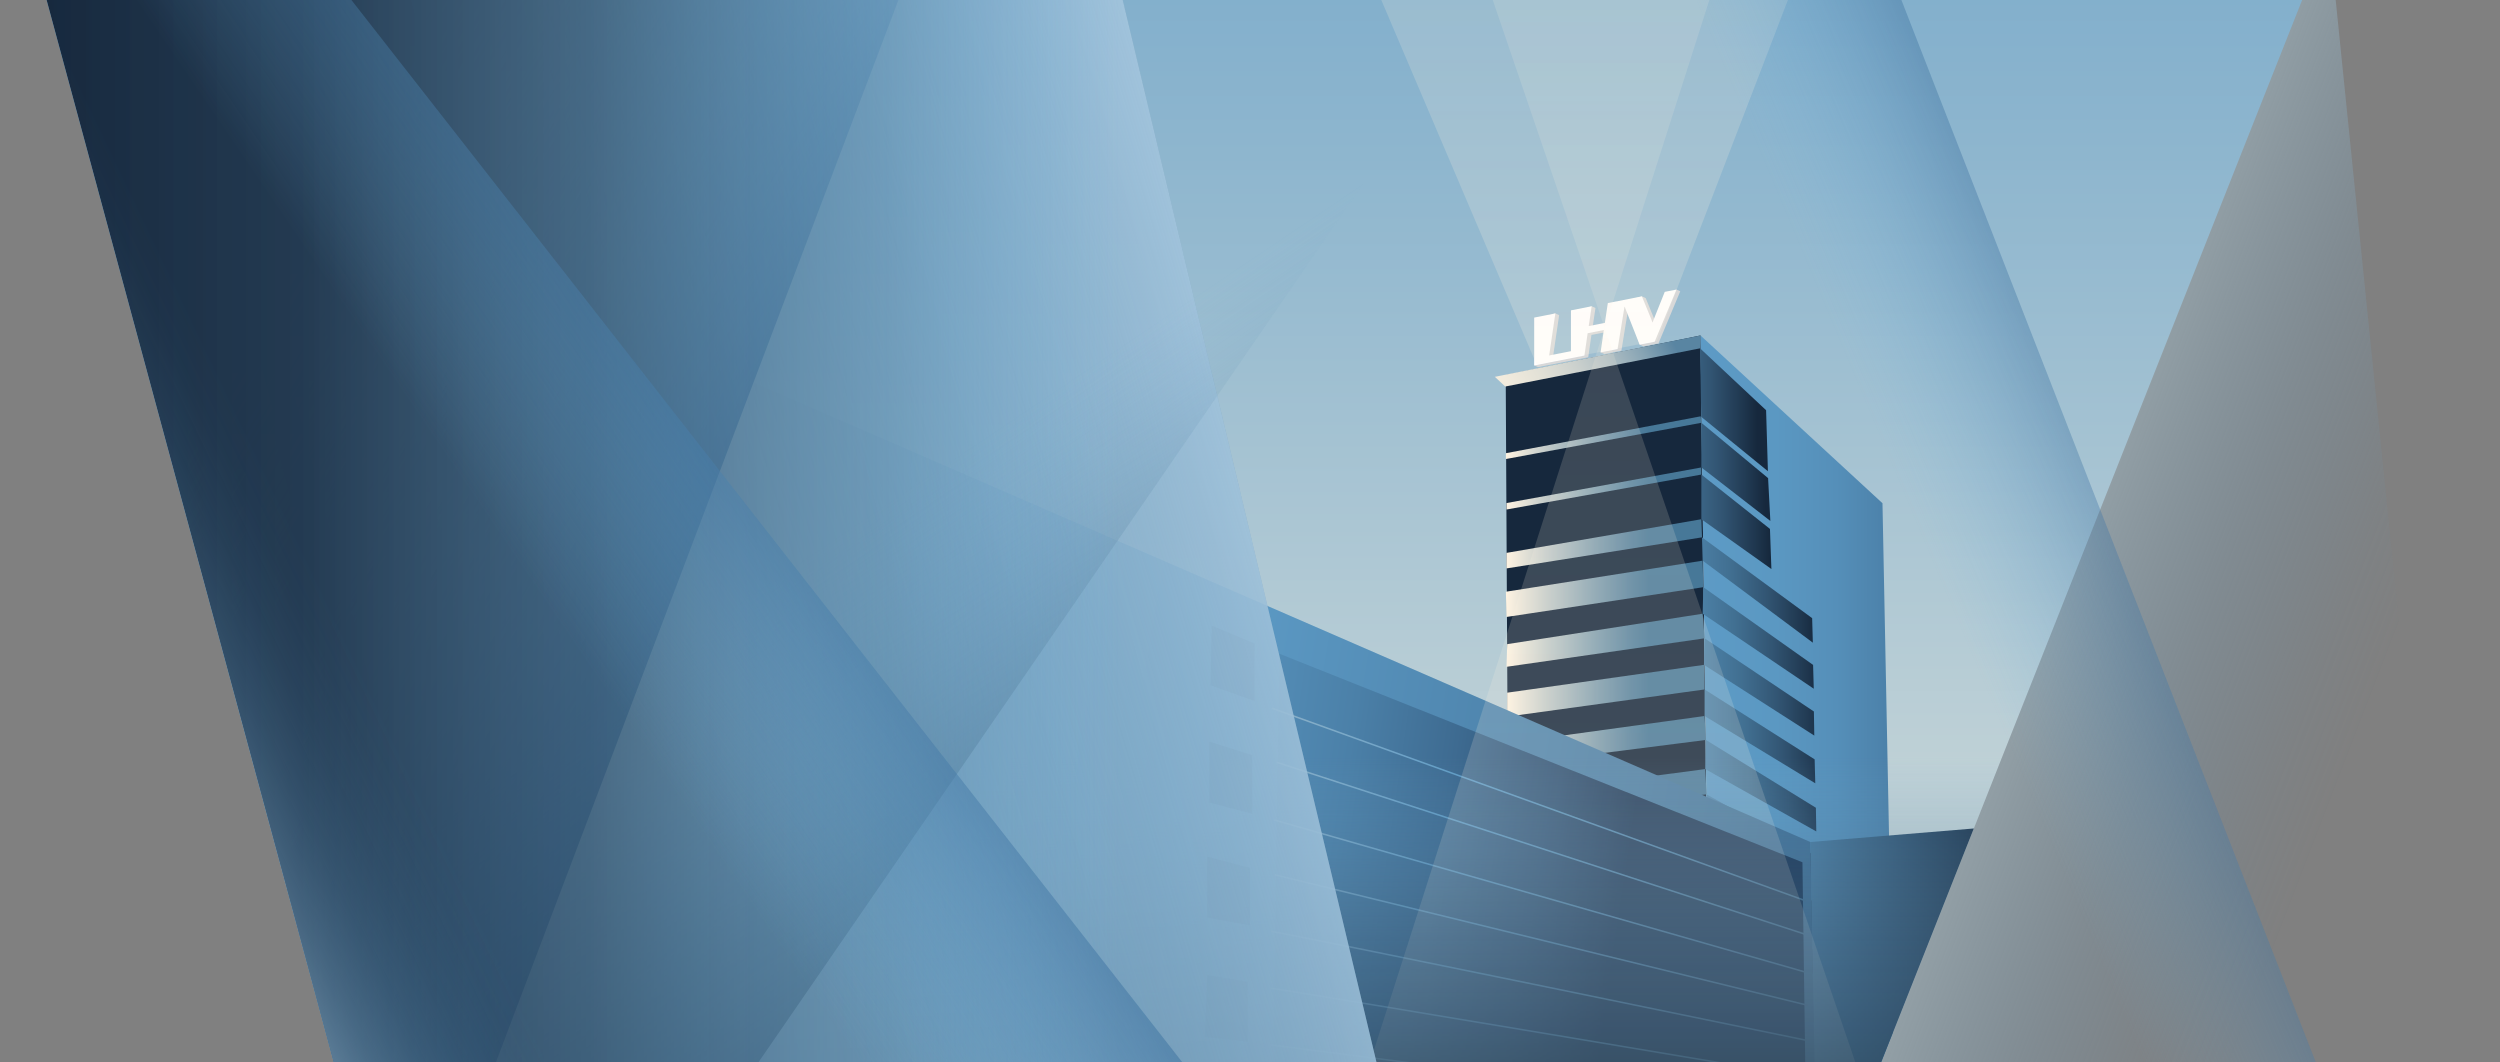 <?xml version="1.0" encoding="UTF-8"?>
<svg xmlns="http://www.w3.org/2000/svg" width="1440" height="612" xmlns:xlink="http://www.w3.org/1999/xlink" viewBox="0 0 1440 612">
  <rect x="0" y="0" width="1440" height="612" fill="#808080" stroke="none"/>
  <defs>
    <style>
      .cls-1 {
        fill: url(#linear-gradient-37);
      }

      .cls-1, .cls-2 {
        opacity: .9;
      }

      .cls-1, .cls-2, .cls-3, .cls-4, .cls-5, .cls-6, .cls-7, .cls-8, .cls-9, .cls-10, .cls-11, .cls-12, .cls-13, .cls-14, .cls-15, .cls-16, .cls-17, .cls-18, .cls-19, .cls-20, .cls-21, .cls-22, .cls-23, .cls-24, .cls-25, .cls-26, .cls-27, .cls-28, .cls-29, .cls-30, .cls-31, .cls-32, .cls-33, .cls-34, .cls-35, .cls-36, .cls-37, .cls-38, .cls-39, .cls-40, .cls-41, .cls-42, .cls-43, .cls-44, .cls-45, .cls-46, .cls-47 {
        stroke-width: 0px;
      }

      .cls-1, .cls-2, .cls-4, .cls-5, .cls-35 {
        mix-blend-mode: multiply;
      }

      .cls-2 {
        fill: url(#linear-gradient-41);
      }

      .cls-3 {
        fill: url(#linear-gradient);
      }

      .cls-3, .cls-7, .cls-8 {
        mix-blend-mode: hard-light;
      }

      .cls-4 {
        fill: url(#linear-gradient-39);
      }

      .cls-5 {
        fill: url(#linear-gradient-35);
      }

      .cls-48 {
        clip-path: url(#clippath);
      }

      .cls-6 {
        fill: none;
      }

      .cls-7 {
        fill: url(#linear-gradient-38);
      }

      .cls-8 {
        fill: url(#linear-gradient-42);
      }

      .cls-9 {
        fill: url(#linear-gradient-36);
        opacity: .86;
      }

      .cls-10 {
        fill: url(#linear-gradient-29);
      }

      .cls-11 {
        fill: url(#linear-gradient-32);
      }

      .cls-12 {
        fill: url(#linear-gradient-30);
      }

      .cls-13 {
        fill: url(#linear-gradient-31);
      }

      .cls-14 {
        fill: url(#linear-gradient-28);
      }

      .cls-15 {
        fill: url(#linear-gradient-25);
      }

      .cls-16 {
        fill: url(#linear-gradient-11);
      }

      .cls-17 {
        fill: url(#linear-gradient-12);
      }

      .cls-18 {
        fill: url(#linear-gradient-13);
      }

      .cls-19 {
        fill: url(#linear-gradient-10);
      }

      .cls-20 {
        fill: url(#linear-gradient-17);
      }

      .cls-21 {
        fill: url(#linear-gradient-16);
      }

      .cls-22 {
        fill: url(#linear-gradient-19);
      }

      .cls-23 {
        fill: url(#linear-gradient-15);
      }

      .cls-24 {
        fill: url(#linear-gradient-23);
      }

      .cls-25 {
        fill: url(#linear-gradient-21);
      }

      .cls-26 {
        fill: url(#linear-gradient-18);
      }

      .cls-27 {
        fill: url(#linear-gradient-14);
      }

      .cls-28 {
        fill: url(#linear-gradient-22);
      }

      .cls-29 {
        fill: url(#linear-gradient-20);
      }

      .cls-30 {
        fill: url(#linear-gradient-27);
      }

      .cls-31 {
        fill: url(#linear-gradient-24);
      }

      .cls-32 {
        fill: url(#linear-gradient-26);
      }

      .cls-33 {
        fill: url(#linear-gradient-40);
      }

      .cls-34 {
        fill: url(#linear-gradient-34);
        mix-blend-mode: lighten;
        opacity: .4;
      }

      .cls-49 {
        clip-path: url(#clippath-1);
      }

      .cls-35 {
        fill: url(#linear-gradient-43);
        opacity: .7;
      }

      .cls-36 {
        fill: url(#linear-gradient-4);
      }

      .cls-37 {
        fill: url(#linear-gradient-2);
      }

      .cls-38 {
        fill: url(#linear-gradient-3);
      }

      .cls-39 {
        fill: url(#linear-gradient-8);
      }

      .cls-40 {
        fill: url(#linear-gradient-9);
      }

      .cls-41 {
        fill: url(#linear-gradient-7);
      }

      .cls-42 {
        fill: url(#linear-gradient-5);
      }

      .cls-43 {
        fill: url(#linear-gradient-6);
      }

      .cls-50 {
        isolation: isolate;
      }

      .cls-44 {
        fill: #16283d;
      }

      .cls-45 {
        fill: #d8d8d8;
      }

      .cls-46 {
        fill: #fff;
      }

      .cls-47 {
        fill: url(#linear-gradient-33);
        mix-blend-mode: screen;
        opacity: .21;
      }
    </style>
    <clipPath id="clippath">
      <polygon class="cls-6" points="1408.84 624.118 198.724 635.804 21.682 -19.117 1343.419 -19.117 1408.84 624.118"/>
    </clipPath>
    <linearGradient id="linear-gradient" x1="2149.818" y1="2249.967" x2="2514.34" y2="2255.985" gradientTransform="translate(2318.052 4009.93) rotate(-159.587) scale(1 1.389)" gradientUnits="userSpaceOnUse">
      <stop offset="0" stop-color="#5d9bc6" stop-opacity="0"/>
      <stop offset=".097" stop-color="#67a0c7" stop-opacity=".063"/>
      <stop offset=".288" stop-color="#82afcc" stop-opacity=".229"/>
      <stop offset=".554" stop-color="#adc7d3" stop-opacity=".497"/>
      <stop offset=".881" stop-color="#e8e7de" stop-opacity=".861"/>
      <stop offset="1" stop-color="#fff4e2"/>
    </linearGradient>
    <clipPath id="clippath-1">
      <polygon class="cls-6" points="1075.553 632.025 198.724 635.804 23.129 -13.764 1330 -10 1075.553 632.025"/>
    </clipPath>
    <linearGradient id="linear-gradient-2" x1="164.966" y1="-865.769" x2="164.966" y2="870.133" gradientUnits="userSpaceOnUse">
      <stop offset=".295" stop-color="#5d9bc6"/>
      <stop offset=".395" stop-color="#6da3c8"/>
      <stop offset=".592" stop-color="#97bbd0"/>
      <stop offset=".864" stop-color="#dae0db"/>
      <stop offset="1" stop-color="#fff4e2"/>
    </linearGradient>
    <linearGradient id="linear-gradient-3" x1="976.617" y1="407.781" x2="1171.677" y2="407.781" gradientUnits="userSpaceOnUse">
      <stop offset="0" stop-color="#5d9bc6"/>
      <stop offset=".235" stop-color="#5b98c2"/>
      <stop offset=".416" stop-color="#558fb9"/>
      <stop offset=".578" stop-color="#4b80a8"/>
      <stop offset=".73" stop-color="#3e6b91"/>
      <stop offset=".873" stop-color="#2c5074"/>
      <stop offset="1" stop-color="#193353"/>
    </linearGradient>
    <linearGradient id="linear-gradient-4" x1="867.387" y1="407.753" x2="984.083" y2="407.753" gradientUnits="userSpaceOnUse">
      <stop offset="0" stop-color="#fff4e2"/>
      <stop offset=".194" stop-color="#c4ccca"/>
      <stop offset=".438" stop-color="#819faf"/>
      <stop offset=".615" stop-color="#57829e"/>
      <stop offset=".705" stop-color="#477898"/>
    </linearGradient>
    <linearGradient id="linear-gradient-5" x1="826.704" y1="257.384" x2="959.384" y2="188.462" gradientUnits="userSpaceOnUse">
      <stop offset="0" stop-color="#fff4e2"/>
      <stop offset=".203" stop-color="#fbf1e0"/>
      <stop offset=".359" stop-color="#f2ebdd"/>
      <stop offset=".499" stop-color="#e1e0d6"/>
      <stop offset=".631" stop-color="#cad0cd"/>
      <stop offset=".756" stop-color="#acbcc2"/>
      <stop offset=".876" stop-color="#87a4b4"/>
      <stop offset=".99" stop-color="#5d87a3"/>
      <stop offset="1" stop-color="#5985a2"/>
    </linearGradient>
    <linearGradient id="linear-gradient-6" x1="865.729" y1="236.03" x2="1012.048" y2="236.03" gradientUnits="userSpaceOnUse">
      <stop offset="0" stop-color="#5d9bc6"/>
      <stop offset=".219" stop-color="#5b98c2"/>
      <stop offset=".388" stop-color="#5690b9"/>
      <stop offset=".539" stop-color="#4d82a8"/>
      <stop offset=".681" stop-color="#416f91"/>
      <stop offset=".816" stop-color="#325573"/>
      <stop offset=".943" stop-color="#1f374f"/>
      <stop offset="1" stop-color="#16283d"/>
    </linearGradient>
    <linearGradient id="linear-gradient-7" x1="866.682" y1="271.79" x2="1016.91" y2="271.79" xlink:href="#linear-gradient-6"/>
    <linearGradient id="linear-gradient-8" x1="868.564" y1="300.552" x2="1019.561" y2="300.552" xlink:href="#linear-gradient-6"/>
    <linearGradient id="linear-gradient-9" x1="891.046" y1="339.844" x2="1046.322" y2="339.844" xlink:href="#linear-gradient-6"/>
    <linearGradient id="linear-gradient-10" x1="893.104" y1="367.465" x2="1049.636" y2="367.465" xlink:href="#linear-gradient-6"/>
    <linearGradient id="linear-gradient-11" x1="895.872" y1="395.688" x2="1052.774" y2="395.688" xlink:href="#linear-gradient-6"/>
    <linearGradient id="linear-gradient-12" x1="899.015" y1="424.157" x2="1055.431" y2="424.157" xlink:href="#linear-gradient-6"/>
    <linearGradient id="linear-gradient-13" x1="901.339" y1="452.561" x2="1058.887" y2="452.561" xlink:href="#linear-gradient-6"/>
    <linearGradient id="linear-gradient-14" x1="903.854" y1="482.176" x2="1062.021" y2="482.176" xlink:href="#linear-gradient-6"/>
    <linearGradient id="linear-gradient-15" x1="906.632" y1="511.051" x2="1064.196" y2="511.051" xlink:href="#linear-gradient-6"/>
    <linearGradient id="linear-gradient-16" x1="909.289" y1="540.326" x2="1067.474" y2="540.326" xlink:href="#linear-gradient-6"/>
    <linearGradient id="linear-gradient-17" x1="912.357" y1="569.376" x2="1070.921" y2="569.376" xlink:href="#linear-gradient-6"/>
    <linearGradient id="linear-gradient-18" x1="858.805" y1="588.916" x2="1155.608" y2="591.944" gradientUnits="userSpaceOnUse">
      <stop offset=".462" stop-color="#5d9bc6"/>
      <stop offset="1" stop-color="#16283d"/>
    </linearGradient>
    <linearGradient id="linear-gradient-19" x1="-19.87" y1="402.932" x2="1477.404" y2="652.803" gradientUnits="userSpaceOnUse">
      <stop offset="0" stop-color="#fae3cc"/>
      <stop offset=".462" stop-color="#5d9bc6"/>
      <stop offset="1" stop-color="#1a3453"/>
    </linearGradient>
    <linearGradient id="linear-gradient-20" x1="64.231" y1="425.272" x2="1040.956" y2="567.617" gradientUnits="userSpaceOnUse">
      <stop offset=".482" stop-color="#5d9bc6"/>
      <stop offset=".577" stop-color="#5b98c2"/>
      <stop offset=".65" stop-color="#558fb9"/>
      <stop offset=".716" stop-color="#4b80a8"/>
      <stop offset=".777" stop-color="#3e6b91"/>
      <stop offset=".835" stop-color="#2c5074"/>
      <stop offset=".886" stop-color="#193353"/>
    </linearGradient>
    <linearGradient id="linear-gradient-21" x1="83.833" y1="290.765" x2="1060.559" y2="433.11" xlink:href="#linear-gradient-3"/>
    <linearGradient id="linear-gradient-22" x1="74.401" y1="355.491" x2="1051.126" y2="497.835" xlink:href="#linear-gradient-3"/>
    <linearGradient id="linear-gradient-23" x1="65.06" y1="419.58" x2="1041.786" y2="561.925" xlink:href="#linear-gradient-3"/>
    <linearGradient id="linear-gradient-24" x1="55.338" y1="486.292" x2="1032.063" y2="628.636" xlink:href="#linear-gradient-3"/>
    <linearGradient id="linear-gradient-25" x1="1142" y1="591.153" x2="1284.822" y2="591.153" xlink:href="#linear-gradient-3"/>
    <linearGradient id="linear-gradient-26" x1="442.282" y1="389.317" x2="1321.527" y2="536.049" gradientTransform="translate(1021.5 -527.72) rotate(70.157)" gradientUnits="userSpaceOnUse">
      <stop offset="0" stop-color="#fae3cc"/>
      <stop offset=".462" stop-color="#5d9bc6"/>
      <stop offset="1" stop-color="#16283d"/>
    </linearGradient>
    <linearGradient id="linear-gradient-27" x1="438.228" y1="413.609" x2="1317.473" y2="560.34" gradientTransform="translate(1077.521 -506.559) rotate(71.976)" xlink:href="#linear-gradient-26"/>
    <linearGradient id="linear-gradient-28" x1="433.746" y1="440.464" x2="1312.991" y2="587.196" gradientTransform="translate(1138.676 -478.508) rotate(74.016)" xlink:href="#linear-gradient-26"/>
    <linearGradient id="linear-gradient-29" x1="429.65" y1="465.007" x2="1308.895" y2="611.739" gradientTransform="translate(1202.497 -449.646) rotate(76.237)" xlink:href="#linear-gradient-26"/>
    <linearGradient id="linear-gradient-30" x1="425.325" y1="490.926" x2="1304.57" y2="637.658" gradientTransform="matrix(1,0,0,1,0,0)" xlink:href="#linear-gradient-26"/>
    <linearGradient id="linear-gradient-31" x1="420.946" y1="517.165" x2="1300.191" y2="663.897" gradientTransform="matrix(1,0,0,1,0,0)" xlink:href="#linear-gradient-26"/>
    <linearGradient id="linear-gradient-32" x1="416.584" y1="543.304" x2="1295.829" y2="690.036" gradientTransform="translate(1390.648 -337.237) rotate(82.675)" xlink:href="#linear-gradient-26"/>
    <linearGradient id="linear-gradient-33" x1="884.192" y1="209.862" x2="884.192" y2="-1340.008" gradientUnits="userSpaceOnUse">
      <stop offset="0" stop-color="#fff4e2"/>
      <stop offset="1" stop-color="#fff4e2" stop-opacity="0"/>
    </linearGradient>
    <linearGradient id="linear-gradient-34" x1="959.569" y1="3081.67" x2="959.569" y2="-1555.586" xlink:href="#linear-gradient-33"/>
    <linearGradient id="linear-gradient-35" x1="817.9" y1="847.308" x2="1615.476" y2="847.308" gradientTransform="translate(1123.022 -381.478) rotate(90)" gradientUnits="userSpaceOnUse">
      <stop offset="0" stop-color="#70a3c6" stop-opacity="0"/>
      <stop offset=".007" stop-color="#6d9fc1" stop-opacity=".031"/>
      <stop offset=".128" stop-color="#466985" stop-opacity=".457"/>
      <stop offset=".257" stop-color="#2a4359" stop-opacity=".761"/>
      <stop offset=".396" stop-color="#1a2c40" stop-opacity=".942"/>
      <stop offset=".568" stop-color="#152538"/>
    </linearGradient>
    <linearGradient id="linear-gradient-36" x1="1732.951" y1="384.537" x2="3619.685" y2="-111.642" gradientTransform="translate(1923.35 -1271.853) rotate(150.465) scale(1 -1)" gradientUnits="userSpaceOnUse">
      <stop offset="0" stop-color="#7a9fb9" stop-opacity=".9"/>
      <stop offset=".692" stop-color="#91b3c7"/>
    </linearGradient>
    <linearGradient id="linear-gradient-37" x1="-673.022" y1="-1301.771" x2="-293.711" y2="-1223.315" gradientTransform="translate(37.793 2166.095) rotate(22.486) scale(1 1.389)" gradientUnits="userSpaceOnUse">
      <stop offset="0" stop-color="#73bae7" stop-opacity="0"/>
      <stop offset=".161" stop-color="#6aaedc" stop-opacity=".09"/>
      <stop offset=".434" stop-color="#5490be" stop-opacity=".334"/>
      <stop offset=".783" stop-color="#30608f" stop-opacity=".727"/>
      <stop offset=".998" stop-color="#183f6e"/>
    </linearGradient>
    <linearGradient id="linear-gradient-38" x1="526.402" y1="302.283" x2="1011.983" y2="213.068" gradientTransform="translate(-189.013 33.941) rotate(-6.164)" gradientUnits="userSpaceOnUse">
      <stop offset=".037" stop-color="#5d9bc6" stop-opacity="0"/>
      <stop offset=".131" stop-color="#65a0c9" stop-opacity=".063"/>
      <stop offset=".315" stop-color="#7bafd3" stop-opacity=".229"/>
      <stop offset=".571" stop-color="#9fc6e2" stop-opacity=".497"/>
      <stop offset=".886" stop-color="#cfe6f7" stop-opacity=".861"/>
      <stop offset="1" stop-color="#e2f3ff"/>
    </linearGradient>
    <linearGradient id="linear-gradient-39" x1="699.361" y1="138.554" x2="1113.035" y2="509.539" gradientTransform="translate(-458.885 -38.377) rotate(21.504) scale(1 1.302)" gradientUnits="userSpaceOnUse">
      <stop offset=".22" stop-color="#70a3c6" stop-opacity="0"/>
      <stop offset=".492" stop-color="#486d89" stop-opacity=".439"/>
      <stop offset=".807" stop-color="#233a51" stop-opacity=".848"/>
      <stop offset=".998" stop-color="#16283d"/>
    </linearGradient>
    <linearGradient id="linear-gradient-40" x1="-279.331" y1="271.906" x2="644.548" y2="271.906" gradientUnits="userSpaceOnUse">
      <stop offset=".324" stop-color="#16283d"/>
      <stop offset=".491" stop-color="#1c3249" stop-opacity=".928"/>
      <stop offset=".67" stop-color="#30516d" stop-opacity=".717"/>
      <stop offset=".855" stop-color="#5084a8" stop-opacity=".367"/>
      <stop offset="1" stop-color="#73bae7" stop-opacity="0"/>
    </linearGradient>
    <linearGradient id="linear-gradient-41" x1="1088.776" y1="1771.98" x2="1351.629" y2="1760.804" gradientTransform="translate(2762.894 1675.32) rotate(147.496) scale(1 1.389)" gradientUnits="userSpaceOnUse">
      <stop offset=".002" stop-color="#183f6e"/>
      <stop offset="1" stop-color="#73bae7" stop-opacity="0"/>
    </linearGradient>
    <linearGradient id="linear-gradient-42" x1="-3549.823" y1="-1692.803" x2="-3391.478" y2="-1736.263" gradientTransform="translate(4365.729 1822.442) rotate(-13.305) scale(1.099 1.389)" gradientUnits="userSpaceOnUse">
      <stop offset="0" stop-color="#e2f5ff"/>
      <stop offset=".156" stop-color="#c2dff1" stop-opacity=".76"/>
      <stop offset=".324" stop-color="#a3cae4" stop-opacity=".532"/>
      <stop offset=".487" stop-color="#8ab9d9" stop-opacity=".342"/>
      <stop offset=".64" stop-color="#76acd1" stop-opacity=".193"/>
      <stop offset=".78" stop-color="#68a2ca" stop-opacity=".087"/>
      <stop offset=".905" stop-color="#609dc7" stop-opacity=".023"/>
      <stop offset="1" stop-color="#5d9bc6" stop-opacity="0"/>
    </linearGradient>
    <linearGradient id="linear-gradient-43" x1="264.538" y1="1970.106" x2="445.64" y2="1938.948" gradientTransform="translate(2273.172 2791.714) rotate(164.218) scale(1 1.389)" xlink:href="#linear-gradient-41"/>
  </defs>
  <g class="cls-50">
    <g id="Layer_1" data-name="Layer 1">
      <g class="cls-48">
        <polygon class="cls-3" points="1359.542 -123.57 1685.779 34.428 1506 629 1067.139 641.353 1359.542 -123.57"/>
        <g class="cls-49">
          <g>
            <rect class="cls-37" x="-2496.535" y="-1046.912" width="5323.002" height="1839.727"/>
            <g>
              <g>
                <polygon class="cls-44" points="868.93 531.439 867.292 216.153 979.485 193.223 984.399 580.574 868.93 531.439"/>
                <polygon class="cls-38" points="979.485 193.223 1084.307 289.856 1090.859 622.34 984.399 580.574 979.485 193.223"/>
              </g>
              <path class="cls-36" d="m867.387,261.043l112.223-21.251.373,3.728-112.596,20.879v-3.356Zm.373,32.436l112.223-20.133v-4.101l-112.223,20.506v3.728Zm112.223,5.593l-112.223,19.387v8.948l112.596-17.896-.373-10.439Zm-112.223,56.298l113.341-17.15-.373-15.286-113.341,17.896.373,14.54Zm0,28.708l114.087-16.405-1.119-14.168-112.596,17.523-.373,13.049Zm.373,28.708l113.714-15.659-.373-14.168-113.341,16.032v13.795Zm.373,27.962l114.087-14.54-.746-13.795-113.714,15.659.373,12.676Zm0,30.572l114.46-13.795-.746-14.54s-112.596,14.913-113.714,14.913v13.422Zm0,29.081l114.087-13.422v-14.168l-113.714,13.049-.373,14.54Zm.373,27.217l4.847.746,109.24-10.439v-14.168l-113.714,12.303-.373,11.558Zm114.46,6.338l-85.006,7.83,26.471,10.812,58.908-4.474-.373-14.168Zm.746,29.081l-27.962,2.61,27.59,10.066.373-12.676Z"/>
              <polygon class="cls-42" points="979.237 200.644 867.014 222.641 861.048 217.049 979.485 193.223 979.237 200.644"/>
              <g>
                <polygon class="cls-43" points="979.916 240.098 1018.318 271.416 1017.273 236.291 979.237 200.644 979.916 240.098"/>
                <polygon class="cls-41" points="979.982 243.52 1018.423 275.399 1019.724 300.06 979.982 269.245 979.982 243.52"/>
                <polygon class="cls-39" points="979.982 273.346 1019.503 304.664 1020.326 327.757 979.982 299.072 979.982 273.346"/>
              </g>
              <g>
                <polygon class="cls-40" points="980.355 309.511 1043.805 356.068 1044.188 370.178 980.728 322.933 980.355 309.511"/>
                <polygon class="cls-19" points="981.101 338.219 1044.342 382.984 1044.725 396.71 980.728 353.505 981.101 338.219"/>
                <polygon class="cls-16" points="981.846 367.673 1044.802 409.822 1045.032 423.702 981.474 382.959 981.846 367.673"/>
                <polygon class="cls-17" points="981.846 397.127 1045.228 437.393 1045.601 451.188 981.846 412.413 981.846 397.127"/>
                <polygon class="cls-18" points="982.592 426.208 1045.952 465.264 1046.182 478.913 982.219 442.985 982.592 426.208"/>
                <polygon class="cls-27" points="982.965 457.526 1046.347 493.318 1046.642 506.826 982.592 472.812 982.965 457.526"/>
                <path class="cls-23" d="m982.592,486.98c3.356,0,64.203,33.495,64.203,33.495l.307,14.646-64.137-31.364-.373-16.777Z"/>
                <path class="cls-21" d="m982.965,517.925c2.237.373,64.444,30.309,64.444,30.309l.307,14.493-64.378-28.77-.373-16.032Z"/>
                <polygon class="cls-20" points="983.711 548.124 1047.838 576.833 1048.211 590.627 984.083 563.038 983.711 548.124"/>
              </g>
              <polygon class="cls-45" points="961.085 169.105 954.804 184.823 954.086 186.72 954.019 186.739 953.408 185.084 947.929 171.698 945.739 170.702 928.3 175.565 926.593 186.972 917.293 188.805 918.997 177.4 916.807 176.404 907.049 179.755 907.049 203.273 894.512 205.744 898.067 181.525 895.755 180.457 885.885 183.926 883.695 210.489 885.885 211.484 914.814 205.783 916.673 192.928 926.008 191.088 921.933 202.952 924.123 203.948 933.914 202.018 937.884 177.73 938.011 177.705 944.432 198.518 946.622 199.514 955.276 197.808 967.83 167.775 965.64 166.78 961.085 169.105"/>
              <polygon class="cls-46" points="958.895 168.109 952.614 183.827 951.896 185.724 951.829 185.743 951.218 184.089 945.739 170.702 926.11 174.57 924.403 185.977 915.102 187.81 916.807 176.404 904.859 178.759 904.859 202.277 892.321 204.748 895.877 180.529 883.695 182.93 883.695 210.489 912.624 204.787 914.483 191.932 923.817 190.093 921.933 202.952 931.724 201.023 935.694 176.734 935.821 176.709 944.432 198.518 953.085 196.813 965.64 166.78 958.895 168.109"/>
              <polygon class="cls-26" points="1042.753 484.986 1139.025 477.03 1145.598 705.277 1046.412 705.576 1042.753 484.986"/>
              <polygon class="cls-22" points="434.012 220.3 1042.753 484.986 1046.649 688.238 249.846 706.32 434.012 220.3"/>
              <polygon class="cls-29" points="1040.805 683.692 732.355 669.406 736.9 376.541 1038.207 496.674 1040.805 683.692"/>
              <g>
                <polygon class="cls-25" points="697.938 360.307 722.614 370.697 722.614 403.815 697.289 394.723 697.938 360.307"/>
                <polygon class="cls-28" points="696.64 427.192 721.316 434.984 721.316 468.751 696.64 462.258 696.64 427.192"/>
                <polygon class="cls-24" points="695.341 493.427 720.017 499.921 720.017 533.039 695.341 528.493 695.341 493.427"/>
                <polygon class="cls-31" points="695.341 561.611 718.718 565.507 718.718 599.924 694.042 597.326 695.341 561.611"/>
              </g>
              <polygon class="cls-15" points="1139.025 477.03 1176.369 495.552 1182.046 656.282 1145.598 705.277 1139.025 477.03"/>
              <g>
                <rect class="cls-32" x="886.039" y="300.05" width=".896" height="326.796" transform="translate(149.639 1139.982) rotate(-70.157)"/>
                <rect class="cls-30" x="887.075" y="328.596" width=".897" height="319.985" transform="translate(148.297 1181.381) rotate(-71.976)"/>
                <rect class="cls-14" x="886.298" y="356.994" width=".896" height="318.137" transform="translate(146.454 1226.419) rotate(-74.016)"/>
                <rect class="cls-10" x="887.335" y="383.49" width=".897" height="315.945" transform="translate(150.663 1274.943) rotate(-76.237)"/>
                <path class="cls-12" d="m1040.611,599.7c-3.041-.627-304.164-62.689-308.338-62.714v-.896c4.145,0,296.093,60.171,308.52,62.732l-.181.878Z"/>
                <path class="cls-13" d="m1040.627,620.955c-3.053-.512-305.326-51.227-308.876-51.312l.002-.896c3.112,0,296.533,49.229,309.021,51.324l-.148.884Z"/>
                <rect class="cls-11" x="886.557" y="465.281" width=".897" height="313.058" transform="translate(157.178 1422.296) rotate(-82.675)"/>
              </g>
            </g>
            <polygon class="cls-47" points="216.661 -1359.064 1551.723 -1359.064 954.465 196.247 885.031 209.862 216.661 -1359.064"/>
            <polygon class="cls-34" points="440.403 -1228.777 1377.079 -1228.777 -122.328 3465.495 2041.466 3461.864 440.403 -1228.777"/>
          </g>
          <polygon class="cls-5" points="-1860.741 436.422 -1801.747 1233.998 2412.169 1233.998 2412.169 436.422 -1860.741 436.422"/>
          <polygon class="cls-9" points="824.225 743.208 -464.617 1188.497 -1439.238 -531.68 589.863 -237.934 824.225 743.208"/>
          <polygon class="cls-1" points="64.163 1196.342 -350.574 1055.458 385.728 -723.331 650.036 -349.793 64.163 1196.342"/>
          <polygon class="cls-7" points="838.648 802.328 127.171 1097.356 148.353 -405.112 581.919 -267.002 629.376 -72.516 795.253 621.919 838.648 802.328"/>
          <polygon class="cls-4" points="-91.881 1379.811 -748.834 1624.615 376.244 -140.322 1149.145 -422.614 -91.881 1379.811"/>
          <rect class="cls-33" x="-10.98" y="-269.86" width="756.497" height="1083.531"/>
          <polygon class="cls-2" points="132.439 -89.441 -90.378 -18.266 351.409 797.056 732.364 677.502 132.439 -89.441"/>
          <polygon class="cls-8" points="204 676 501.691 634.614 250.93 -33.1 0 -55 204 676"/>
        </g>
        <polygon class="cls-35" points="1078.031 -44.012 898 -34 1076.126 663.708 1352.801 660.322 1078.031 -44.012"/>
      </g>
    </g>
  </g>
</svg>